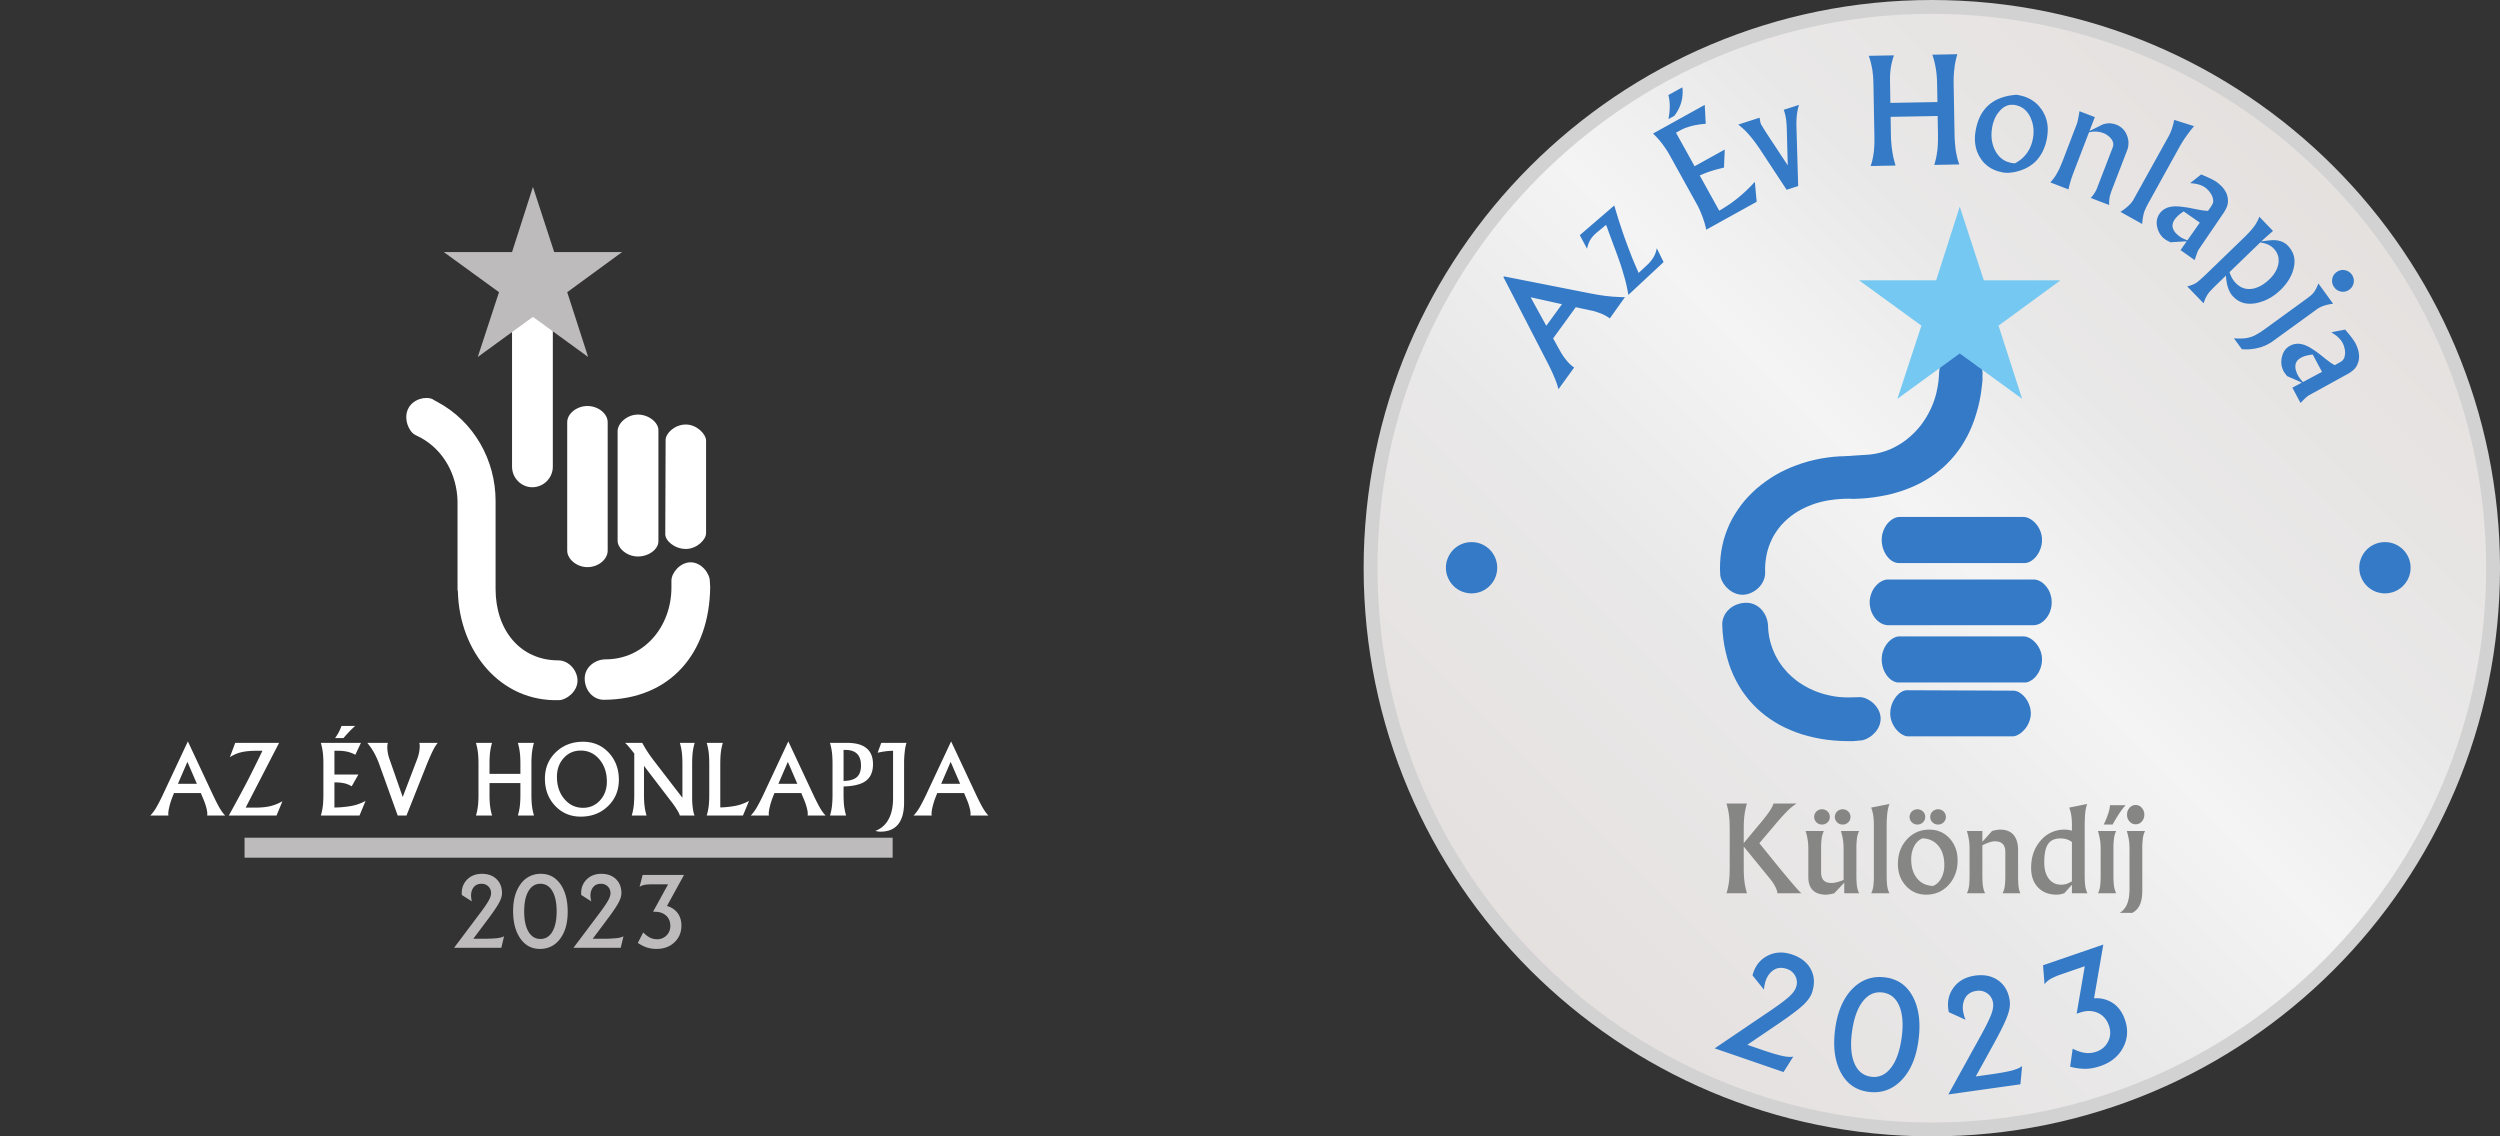 <svg width="176" height="80" fill="none" xmlns="http://www.w3.org/2000/svg"><rect width="100%" height="100%" fill="#333333" stroke="none"/><path d="M12.526 55.18h1.334l-.665-1.544h-.003l-.666 1.544Zm-1.051.75 1.75-3.733h.002l1.749 3.734c.202.428.367.751.496.969.129.217.255.388.379.512H14.582c.025-.102.013-.262-.038-.478a4.367 4.367 0 0 0-.24-.707l-.167-.395h-1.892l-.024.075c-.13.303-.231.6-.3.891-.07.292-.09.496-.06.614h-1.28c.139-.14.274-.318.404-.535.13-.218.294-.533.49-.946ZM16.11 57.41c.539-.972.994-1.816 1.364-2.531.298-.583.632-1.258 1.002-2.026h-.373c-.452 0-.823.034-1.111.103a2.546 2.546 0 0 0-.811.35l.19-.502.189-.506h3.087v.001l-2.353 4.558h.63c.429 0 .79-.033 1.083-.1a3.23 3.23 0 0 0 .875-.35l-.206.502-.209.503H16.11v-.002ZM23.589 51.962a3.323 3.323 0 0 0 .453-.855H25a8.73 8.73 0 0 0-.82.855h-.59Zm-.999 5.45c.065-.226.111-.448.137-.666.026-.218.04-.49.04-.816v-2.15c0-.32-.014-.589-.04-.807a4.238 4.238 0 0 0-.14-.675h2.823l-.196.418-.199.42a2.287 2.287 0 0 0-.578-.22 3.19 3.19 0 0 0-.685-.063h-.209v1.674h1.687l-.235.414-.235.415c-.165-.1-.337-.17-.515-.212a3.045 3.045 0 0 0-.672-.063h-.03v1.77a7.722 7.722 0 0 0 1.139-.102 3.312 3.312 0 0 0 1.054-.368l-.212.515-.215.516H22.59ZM26.692 53.78a5.972 5.972 0 0 0-.367-.81 4.773 4.773 0 0 0-.468-.672h1.451c-.043.128-.054.3-.03.517.022.217.074.44.157.668l.917 2.627 1.001-2.627c.085-.212.143-.431.175-.661.031-.23.029-.404-.008-.524H30.817a2.58 2.58 0 0 0-.318.5c-.112.217-.258.544-.439.982l-1.442 3.632h-.62l-1.306-3.632ZM33.685 55.93v-2.15c0-.32-.013-.589-.039-.805a4.338 4.338 0 0 0-.14-.677h1.133a4.274 4.274 0 0 0-.138.67 6.98 6.98 0 0 0-.039.811v.699h2.174v-.699c0-.32-.013-.588-.04-.806a4.208 4.208 0 0 0-.14-.675h1.133a4.274 4.274 0 0 0-.137.67 7.079 7.079 0 0 0-.04.811v2.151c0 .322.014.592.04.81.026.217.073.441.14.672H36.46a4.25 4.25 0 0 0 .136-.666c.027-.218.04-.49.04-.816v-.8h-2.174v.8c0 .322.013.592.04.81.026.217.072.441.14.672h-1.133a4.25 4.25 0 0 0 .137-.666c.026-.218.04-.49.04-.816ZM42.244 56.343c.319-.351.479-.791.479-1.32 0-.626-.175-1.147-.524-1.562-.35-.414-.789-.621-1.317-.621-.48 0-.878.175-1.196.527-.32.351-.478.792-.478 1.323 0 .625.174 1.144.523 1.559.35.414.787.621 1.314.621.48 0 .88-.176 1.2-.527Zm-3.164.385c-.478-.508-.718-1.146-.718-1.914 0-.744.255-1.362.766-1.855.51-.493 1.149-.74 1.917-.74.724 0 1.326.255 1.805.764.478.51.718 1.148.718 1.916 0 .742-.256 1.36-.765 1.852-.51.493-1.151.74-1.921.74-.723 0-1.323-.255-1.802-.763ZM45.337 55.928c0 .323.013.593.039.81.026.219.073.443.14.674h-1.041c.066-.226.111-.448.137-.666.026-.218.04-.49.04-.816v-2.878a9.18 9.18 0 0 0-.298-.376c-.18-.217-.299-.343-.355-.378h1.214c.141.256.276.483.406.678.13.196.288.415.475.656l1.948 2.532v-2.385c0-.32-.013-.589-.039-.806a4.258 4.258 0 0 0-.14-.675h1.041a4.24 4.24 0 0 0-.137.67c-.026.216-.04.487-.04.812v2.405c0 .25.017.494.05.731.032.237.072.403.12.496h-1.041c-.01-.074-.074-.205-.188-.393a6.01 6.01 0 0 0-.403-.58l-1.928-2.523v2.012ZM49.755 57.412a4.16 4.16 0 0 0 .137-.666c.027-.217.04-.49.04-.816v-2.15c0-.32-.013-.589-.04-.806a4.199 4.199 0 0 0-.14-.676h1.133c-.065.228-.111.45-.137.667-.026.217-.04.488-.04.814v3.065a6.97 6.97 0 0 0 .97-.095 3.311 3.311 0 0 0 1.054-.368l-.212.515-.216.516h-2.549ZM54.798 55.18h1.334l-.666-1.544h-.002l-.666 1.544Zm-1.051.75 1.749-3.733h.003l1.749 3.734c.202.428.367.751.496.969.129.217.255.388.379.512H56.854c.026-.102.013-.262-.038-.478a4.367 4.367 0 0 0-.24-.707l-.167-.395h-1.892l-.024.075c-.13.303-.231.6-.3.891-.07.292-.09.496-.06.614h-1.28c.139-.14.274-.318.404-.535.13-.218.294-.533.49-.946ZM59.386 54.977c.42-.004.73-.092.929-.262.199-.171.299-.445.299-.821 0-.368-.092-.643-.276-.826-.184-.183-.46-.274-.828-.274h-.123v2.183Zm-.776.954V53.78c0-.32-.014-.589-.04-.806a4.25 4.25 0 0 0-.14-.676h1.205c.609 0 1.065.125 1.368.377.304.251.456.628.456 1.13 0 .542-.178.938-.532 1.189-.333.233-.846.356-1.54.372v.565c0 .321.012.591.038.809.027.217.073.441.14.672h-1.132c.066-.226.111-.448.137-.666.026-.217.04-.49.04-.815ZM62.872 52.853a5.303 5.303 0 0 0-.46.03 5.74 5.74 0 0 0-.627.11l.255-.695h1.778a2.74 2.74 0 0 0-.12.594c-.033.27-.05.537-.05.802v2.791c0 .685-.139 1.2-.419 1.546-.28.344-.694.517-1.245.517-.123 0-.242-.018-.355-.053l.003-.003c.272-.102.503-.263.695-.483.363-.42.545-1.026.545-1.818v-3.338ZM66.26 55.18h1.334l-.666-1.544h-.003l-.665 1.544Zm-1.051.75 1.749-3.733h.002l1.75 3.734c.202.428.367.751.496.969.128.217.254.388.378.512H68.315c.027-.102.014-.262-.037-.478a4.368 4.368 0 0 0-.24-.707l-.167-.395h-1.892l-.025.075c-.13.303-.23.6-.3.891-.07.292-.09.496-.059.614H64.314c.14-.14.275-.318.405-.535.13-.218.294-.533.49-.946Z" fill="#fff"/><path fill-rule="evenodd" clip-rule="evenodd" d="M37.471 19.291c.797 0 1.448.628 1.448 1.424v12.14c0 .796-.651 1.447-1.448 1.447-.773 0-1.423-.651-1.423-1.447v-12.14c0-.796.65-1.424 1.423-1.424ZM41.357 28.583c.772 0 1.424.555 1.424 1.134v9.05c0 .604-.652 1.159-1.424 1.159-.773 0-1.425-.58-1.425-1.16v-9.049c0-.58.652-1.134 1.425-1.134ZM44.905 29.186c.795 0 1.447.58 1.447 1.086v7.843c0 .531-.651 1.062-1.447 1.062-.773 0-1.425-.579-1.425-1.11v-7.722c0-.531.652-1.159 1.425-1.159ZM48.283 29.886c.773 0 1.424.676 1.424 1.134v6.516c0 .459-.651 1.11-1.424 1.11-.796 0-1.448-.579-1.448-1.037l.024-6.637c0-.458.628-1.086 1.424-1.086ZM41.163 47.77c0-.821.749-1.352 1.473-1.352 2.678 0 4.633-2.27 4.633-5.068v-.483c0-.53.604-1.28 1.351-1.28.773 0 1.352.797 1.352 1.328 0 .145.025.266.025.41-.049 4.658-2.8 7.916-7.482 7.94-.772 0-1.352-.676-1.352-1.496ZM40.657 47.914c0-.7-.603-1.424-1.352-1.424-2.678 0-4.416-2.124-4.416-5.02v-6.203c0-2.871-1.52-5.598-4.103-6.974-.12-.072-.241-.12-.337-.192-.46-.218-1.377-.025-1.714.674-.338.676.024 1.593.483 1.835l.193.097s.169.096.192.096c1.642.893 2.559 2.63 2.607 4.465v6.202c0 .048 0 .097.024.144.097 4.297 3.04 7.82 7.144 7.675.507-.024 1.279-.603 1.279-1.375Z" fill="#fff"/><path fill-rule="evenodd" clip-rule="evenodd" d="m37.52 13.161 1.496 4.586h4.778l-3.862 2.823 1.473 4.562-3.886-2.824-3.885 2.824 1.496-4.562-3.885-2.823h4.802l1.472-4.586Z" fill="#BDBBBC"/><path d="M17.883 59.715h44.294v-.073H17.883v.073Z" stroke="#BDBBBC" stroke-width="1.333" stroke-miterlimit="10"/><path d="M35.341 62.88c0 .2-.072.431-.216.693-.142.262-.41.655-.802 1.178l-1.002 1.336h.642c.456 0 .798-.013 1.026-.039.228-.026.394-.072.496-.138l-.095.406-.098.41h-3.326v-.001l1.797-2.393c.313-.414.525-.724.639-.93.113-.202.17-.377.17-.523a.635.635 0 0 0-.192-.473.66.66 0 0 0-.482-.188c-.286 0-.493.117-.622.352-.128.235-.147.53-.056.886l-.707-.449c-.033-.428.085-.783.354-1.066.268-.282.622-.424 1.06-.424.43 0 .774.125 1.031.374.256.247.383.576.383.988ZM38.886 65.59c.2-.343.301-.819.301-1.428s-.1-1.085-.3-1.429c-.201-.343-.482-.515-.842-.515-.358 0-.638.172-.84.515-.202.344-.302.82-.302 1.43 0 .608.1 1.084.302 1.427.202.342.482.513.84.513.36 0 .64-.17.841-.513Zm-2.25.486c-.342-.486-.513-1.133-.513-1.943 0-.794.179-1.429.536-1.904a1.699 1.699 0 0 1 1.428-.712c.572 0 1.028.243 1.369.729.34.485.51 1.134.51 1.946 0 .792-.177 1.426-.533 1.9-.356.475-.833.712-1.43.712-.57 0-1.026-.243-1.367-.728ZM43.747 62.88c0 .2-.072.431-.216.693-.142.262-.409.655-.802 1.178l-1.001 1.336h.641a9.95 9.95 0 0 0 1.026-.039c.228-.026.394-.072.496-.138l-.094.406-.099.41h-3.326v-.001l1.797-2.393c.313-.414.525-.724.639-.93.113-.202.17-.377.17-.523a.636.636 0 0 0-.191-.473.661.661 0 0 0-.483-.188c-.286 0-.493.117-.622.352s-.147.53-.055.886l-.708-.449c-.032-.428.085-.783.354-1.066.268-.282.621-.424 1.06-.424.43 0 .774.125 1.031.374.256.247.383.576.383.988ZM45.905 62.257c-.231 0-.413.014-.545.041a.874.874 0 0 0-.335.14l.108-.42.108-.422h2.913v.002l-1.2 2.185c.238.063.443.176.613.34.269.26.404.608.404 1.044 0 .476-.165.868-.493 1.175-.328.308-.745.462-1.249.462a2.22 2.22 0 0 1-.673-.095 2.698 2.698 0 0 1-.653-.327l.378-.741c.163.168.322.29.477.367.155.077.32.115.494.115a.91.91 0 0 0 .671-.268.91.91 0 0 0 .268-.671c0-.3-.098-.54-.296-.722-.197-.182-.458-.274-.784-.274h-.137l1.057-1.93h-1.126Z" fill="#BDBBBC"/><path d="M96.488 40c0 21.822 17.69 39.512 39.512 39.512S175.512 61.822 175.512 40 157.822.488 136 .488 96.488 18.178 96.488 40Z" fill="url(#a)"/><path fill-rule="evenodd" clip-rule="evenodd" d="M96 40c0 22.092 17.909 40 40 40 22.092 0 40.001-17.908 40.001-40S158.092 0 136 0c-22.091 0-40 17.908-40 40Zm40 39.024c-21.552 0-39.024-17.471-39.024-39.024S114.448.976 136 .976c21.553 0 39.025 17.471 39.025 39.024S157.553 79.024 136 79.024Z" fill="#D3D2D2"/><path fill-rule="evenodd" clip-rule="evenodd" d="m105.876 19.457 6.117 1.206.327.06.322.054.308.045.307.034.298.03.288.015.283.015h.272l-1.066 1.498-.114-.08-.124-.074-.129-.07-.139-.069-.149-.06-.158-.059-.164-.054-.174-.055-.154-.03-.158-.034-.154-.035-.154-.03-.159-.034-.153-.035-.16-.035-.153-.035-1.597 2.198.134.238.113.208.1.184.089.154.07.124.054.099.045.07.025.039.104.159.104.144.109.133.104.125.109.109.109.099.105.09.109.074-1.106 1.527-.05-.183-.064-.203-.08-.219-.099-.243-.109-.258-.129-.277-.144-.298-.164-.318-3.036-5.893.035-.05Zm1.88 1.469 1.102 2.009 1.106-1.518-2.208-.491ZM113.069 15.831l-.169.139-.148.124-.129.104-.11.09-.089.074-.064.055-.045.04-.025.02-.054.053-.05.055-.049.055-.05.054-.04.06-.045.06-.039.064-.035.06-.035.069-.029.064-.03.07-.025.07-.025.074-.02.074-.019.074-.02.075-.506-.953 2.425-2.088.1.332.099.328.099.327.104.318.104.312.105.313.104.302.109.298.109.298.109.287.109.283.109.283.115.273.114.268.114.262.114.263.605-.565.07-.065.064-.069.059-.065.06-.07.055-.074.049-.07.05-.068.044-.075.04-.074.035-.075.035-.074.025-.08.029-.074.02-.079.02-.08.015-.084.481.977-2.48 2.312-.045-.253-.054-.273-.065-.292-.079-.308-.095-.322-.099-.343-.114-.357-.129-.377-.109-.298-.109-.302-.115-.298-.109-.303-.114-.302-.109-.298-.109-.302-.114-.303ZM116.373 9.402l3.641-2.019.069 1.33-.143.014-.144.015-.139.015-.129.025-.134.02-.124.024-.124.03-.119.03-.114.035-.11.035-.108.034-.105.04-.099.045-.094.044-.094.05-.09.05-.223.123 1.31 2.362 2.123-1.176-.055 1.27-.243.06-.238.06-.228.064-.218.069-.209.07-.198.074-.194.08-.178.079 1.369 2.475.169-.094.163-.1.164-.104.164-.109.164-.109.158-.119.159-.119.159-.124.153-.129.159-.134.154-.139.149-.139.153-.149.149-.148.144-.154.149-.159.129 1.404-3.547 1.964-.059-.243-.065-.243-.079-.238-.084-.238-.095-.233-.099-.233-.109-.229-.124-.223-1.836-3.314-.129-.228-.139-.218-.143-.208-.144-.204-.154-.193-.159-.184-.163-.173-.169-.164Zm1.076-2.709.988-.545.015.134.005.134v.133l-.005.13-.015.133-.015.13-.03.123-.03.13-.039.124-.045.124-.05.123-.059.12-.065.119-.069.119-.08.114-.084.119-.412.228.02-.124.02-.124.015-.119.015-.12.01-.113.004-.114.006-.11v-.208l-.006-.104-.009-.099-.01-.094-.015-.095-.015-.094-.02-.09-.025-.084ZM122.366 8.772l1.507-.486.025.139.02.109.015.084.015.055.015.04.025.054.04.064.049.085.129.208.168.268 1.484 2.252-.07-2.624-.009-.193-.015-.189-.015-.174-.025-.163-.03-.159-.035-.144-.039-.139-.045-.129 1.077-.347-.05.164-.04.168-.034.179-.025.179-.02.188-.01.194-.005.193v.203l.124 4.247-.813.263-1.811-2.754-.104-.158-.109-.154-.105-.149-.104-.144-.104-.134-.099-.129-.104-.124-.099-.119-.1-.109-.099-.109-.099-.1-.1-.094-.094-.084-.094-.084-.094-.075-.094-.07ZM131.558 3.93l1.776-.034-.035.104-.035.109-.029.104-.03.11-.025.103-.025.11-.02.109-.02.114-.014.109-.016.114-.009.114-.01.114-.01.228v.239l.025 1.567 3.314-.06-.025-1.369-.01-.263-.02-.253-.025-.253-.04-.248-.044-.243-.055-.243-.065-.233-.074-.228 1.762-.035-.036.11-.029.113-.03.114-.025.12-.025.118-.024.125-.02.124-.015.129-.015.129-.015.134-.01.134-.01.139-.01.287v.298l.065 3.576.005.164.005.154.01.154.01.148.015.144.015.144.014.14.02.133.025.13.025.123.025.124.03.12.029.113.035.11.035.109.039.099-1.766.035.035-.11.03-.114.03-.114.029-.119.025-.119.02-.124.02-.124.02-.13.015-.128.015-.134.009-.139.005-.139.01-.287V9.53l-.024-1.364-3.309.06.019 1.274.01.298.02.283.025.282.04.273.02.134.024.13.025.128.03.129.03.129.034.124.035.124.035.12-1.756.034.034-.104.035-.105.03-.109.025-.109.025-.114.024-.119.02-.119.02-.124.015-.124.01-.129.01-.134.01-.134.009-.283V9.69l-.069-3.775-.01-.283-.015-.273-.014-.13-.016-.133-.014-.124-.02-.129-.025-.119-.025-.124-.025-.114-.029-.119-.03-.114-.035-.11-.035-.108-.039-.105ZM142.074 6.688l.134.03.129.03.13.035.123.044.119.045.115.055.109.054.104.065.104.07.099.069.095.079.089.08.084.088.079.095.08.099.074.1.07.108.059.11.055.109.054.114.04.114.04.114.034.119.025.124.02.124.015.124.01.129v.129l-.005.13-.01.133-.015.134-.02.139-.02.119-.029.114-.025.114-.03.114-.034.104-.04.105-.04.104-.039.1-.045.093-.05.094-.049.09-.055.089-.055.084-.059.08-.059.079-.065.08-.065.069-.069.074-.074.065-.075.064-.079.065-.08.054-.084.06-.084.05-.09.05-.094.049-.094.044-.099.04-.1.04-.099.034-.109.035-.109.03-.139.035-.138.024-.13.02-.129.015-.124.005h-.119l-.114-.01-.114-.015-.134-.03-.124-.03-.124-.034-.124-.045-.114-.044-.109-.055-.11-.054-.099-.065-.099-.064-.094-.075-.09-.08-.089-.079-.079-.089-.079-.094-.07-.1-.069-.103-.06-.1-.055-.109-.049-.104-.045-.109-.039-.114-.035-.114-.025-.114-.025-.12-.014-.119-.015-.124-.005-.123v-.13l.005-.129.01-.128.019-.135.02-.138.025-.144.035-.14.034-.133.04-.134.045-.129.049-.124.05-.119.055-.114.059-.11.064-.108.07-.1.074-.099.075-.094.079-.09.085-.084.089-.079.089-.08.099-.069.099-.07.105-.064.109-.06.109-.054.119-.05.119-.05.124-.039.129-.04.134-.034.134-.03.144-.025.144-.02.149-.02.148-.01.035.006.069.01Zm-.218 4.812.125-.074.123-.08.114-.079.109-.09.105-.093.094-.1.089-.104.085-.109.074-.114.069-.114.065-.124.054-.13.05-.133.045-.139.035-.144.029-.149.015-.099.015-.094.005-.094.005-.095v-.184l-.005-.093-.01-.09-.015-.089-.015-.09-.02-.088-.02-.09-.029-.084-.03-.085-.035-.089-.034-.084-.045-.09-.05-.089-.049-.08-.055-.078-.059-.07-.06-.07-.064-.059-.065-.06-.069-.054-.075-.045-.074-.044-.079-.04-.085-.03-.084-.03-.09-.025-.089-.02-.079-.01-.075-.004h-.153l-.07.01-.074.015-.069.02-.07.025-.065.03-.069.034-.065.04-.064.044-.059.05-.065.06-.059.059-.055.064-.05.055-.044.06-.045.06-.045.063-.039.065-.035.065-.035.07-.034.063-.03.075-.03.074-.025.075-.024.074-.026.08-.019.079-.015.084-.02.084-.015.115-.015.109-.01.109-.005.109-.005.104.005.105.005.104.01.104.015.099.02.099.02.094.025.1.034.094.03.09.04.094.044.089.05.094.055.094.059.085.065.08.064.078.069.07.075.064.074.06.085.054.084.05.084.045.095.04.094.029.099.03.104.025.109.014.144.015ZM147.1 9.223l.213-.104.183-.09.155-.078.128-.065.1-.05.074-.034.045-.025.014-.01.065-.02.06-.015.059-.015.059-.014.065-.01.06-.005.059-.005h.119l.065.005.059.01.06.01.059.01.06.02.059.014.065.025.064.025.06.03.059.034.06.035.055.035.054.04.05.044.049.045.045.044.045.055.039.05.04.054.035.06.03.06.034.063.025.065.03.07.02.064.019.07.015.064.015.07.01.064.005.07v.134l-.005.064-.005.064-.01.07-.015.064-.015.07-.019.064-.025.065-1.122 2.912-.034.109-.035.114-.03.114-.019.119-.015.114-.01.12-.005.123.005.124-1.295-.496.074-.09.07-.083.064-.09.06-.09.054-.088.05-.09.04-.089.039-.094 1.097-2.848.01-.04.015-.039.005-.04.004-.04.005-.039v-.04l-.005-.04-.004-.04-.011-.039-.014-.034-.015-.04-.015-.04-.045-.08-.059-.074-.055-.064-.054-.055-.065-.054-.064-.05-.07-.045-.069-.044-.08-.04-.079-.03-.114-.04-.119-.03-.124-.019-.124-.015h-.129l-.129.005-.134.02-.134.025-1.101 2.867-.055.149-.05.144-.049.143-.045.144-.039.144-.04.144-.035.144-.03.139-1.28-.491.055-.06.06-.064.054-.07.06-.074.054-.075.055-.079.054-.084.05-.09.104-.188.105-.203.094-.224.099-.233 1.037-2.708.014-.045.016-.06.019-.079.02-.1.025-.113.025-.14.025-.153.029-.169 1.082.412-.377.982ZM153.062 8.44l1.399.441-.153.183-.144.184-.134.179-.134.183-.124.179-.114.178-.109.179-.104.179-2.148 3.884-.065.114-.059.11-.05.103-.05.1-.039.089-.04.09-.03.078-.025.07-.02.074-.019.085-.02.09-.015.093-.02.104-.01.11-.015.118-.01.13-1.532-.854.163-.104.149-.109.139-.114.124-.109.054-.055.055-.054.05-.055.049-.06.04-.054.04-.054.039-.055.03-.06 2.46-4.43.06-.119.06-.124.054-.134.05-.139.049-.148.045-.16.04-.163.034-.174ZM154.184 12.894l.779-.615.193.085.179.074.153.074.144.065.119.06.11.059.084.05.074.044.109.08.099.084.095.084.089.085.079.089.07.09.064.094.055.089.05.094.039.1.03.098.025.1.015.104.01.104v.104l-.01.11-.01.074-.025.084-.025.084-.039.09-.045.094-.05.094-.059.104-.07.105-1.736 2.55-.025.04-.025.054-.029.07-.03.083-.075.214-.089.272-.997-.704.432-.615-.129.005-.135.005-.133.01-.139.005-.144.01-.149.01-.149.01-.149.014-.124-.06-.104-.054-.089-.05-.07-.044-.049-.04-.05-.04-.049-.039-.045-.045-.04-.044-.039-.05-.04-.05-.034-.05-.036-.053-.029-.055-.03-.06-.03-.06-.025-.059-.019-.064-.02-.065-.02-.07-.015-.069-.01-.064-.009-.065-.006-.064v-.129l.006-.06.009-.06.01-.059.015-.06.02-.059.02-.054.025-.055.024-.055.035-.054.035-.055.039-.054.045-.055.05-.05.049-.049.055-.045.055-.04.059-.039.059-.03.065-.03.064-.03.07-.024.069-.02.075-.015.074-.015.08-.01.079-.01.119-.005.129.005.139.005.154.015.163.02.174.025.189.03.203.04.208.044.194.035.174.035.153.024.134.02.119.01.095.01h.079l.164-.228.079-.12.059-.109.025-.044.015-.045.01-.034.01-.035.005-.07-.005-.069-.005-.07-.02-.074-.02-.075-.029-.074-.04-.08-.045-.079-.045-.064-.044-.065-.05-.06-.055-.059-.054-.054-.054-.055-.06-.045-.065-.049-.044-.03-.05-.03-.049-.024-.055-.025-.114-.05-.124-.04-.134-.034-.144-.025-.158-.02-.164-.015Zm-.189 4.024.873-1.246-1.136-.788-.099.064-.099.07-.089.07-.08.068-.074.07-.07.07-.059.069-.055.074-.054.08-.04.079-.035.084-.02.08-.005.04-.004.04-.006.034v.04l.006.04.004.039.01.04.01.04.03.074.04.08.044.073.06.075.069.074.08.074.089.075.099.074.055.035.054.035.06.03.065.03.128.06.149.053ZM159.055 15.256l.963 1.002-.119.11-.12.098-.109.1-.109.094-.099.089-.095.084-.089.084-.079.08.164-.025.149-.02.138-.015.134-.015.119-.01.105-.005h.099l.084.006.07.004.064.01.059.01.065.015.06.015.059.015.055.025.06.02.054.024.049.03.05.03.05.035.049.034.045.035.045.045.044.04.074.084.07.09.065.088.054.09.05.094.045.094.034.1.03.099.02.104.015.104.005.109v.11l-.005.109-.015.114-.02.119-.03.119-.025.099-.034.099-.035.1-.04.098-.045.095-.049.094-.05.1-.054.089-.065.094-.059.094-.07.09-.069.089-.08.09-.074.088-.085.09-.088.084-.09.084-.094.084-.089.075-.099.074-.095.07-.099.064-.094.065-.104.054-.1.055-.104.054-.104.045-.104.045-.109.034-.11.035-.109.035-.109.025-.129.03-.129.02-.124.01-.119.004h-.119l-.114-.01-.114-.014-.104-.026-.11-.03-.099-.039-.099-.045-.094-.049-.094-.06-.09-.07-.084-.073-.084-.08-.055-.06-.054-.064-.05-.07-.045-.074-.044-.08-.04-.084-.04-.084-.029-.089-.035-.094-.025-.1-.025-.104-.02-.109-.019-.109-.015-.119-.01-.12-.01-.123-.729.704-.169.169-.144.149-.119.129-.089.114-.045.07-.045.074-.044.08-.045.084-.04.089-.034.094-.035.094-.035.1-1.156-1.196.095-.02.094-.025.084-.03.085-.03.079-.034.074-.035.07-.035.064-.04.109-.079.124-.104.144-.129.169-.153 2.921-2.823.09-.095.089-.089.085-.089.079-.09.074-.083.075-.09.064-.084.065-.085.06-.084.049-.084.05-.085.049-.084.04-.08.035-.079.034-.084.03-.08Zm.069 1.81-2.167 2.094.039.114.045.109.045.104.054.094.055.095.06.084.059.08.07.074.064.064.064.06.07.054.074.05.07.045.074.04.074.029.075.03.079.025.08.014.079.015.079.005h.169l.084-.01.09-.014.074-.015.075-.02.069-.025.074-.025.075-.03.074-.034.074-.035.075-.04.069-.044.075-.05.074-.05.07-.054.074-.054.075-.065.069-.065.074-.069.06-.06.06-.06.054-.059.05-.064.049-.065.045-.064.045-.065.039-.064.035-.064.035-.065.03-.07.029-.07.025-.064.02-.07.02-.068.015-.075.014-.08.01-.073v-.154l-.004-.075-.006-.074-.014-.07-.02-.07-.025-.069-.025-.07-.035-.064-.034-.069-.04-.06-.05-.064-.049-.06-.055-.059-.039-.04-.045-.04-.045-.04-.045-.029-.054-.034-.05-.03-.054-.03-.06-.03-.119-.045-.134-.044-.138-.03-.15-.03ZM163.217 19.959l1.037 1.428-.179.02-.163.03-.159.04-.149.044-.069.025-.07.03-.064.025-.065.03-.059.034-.06.035-.059.035-.055.04-3.071 2.227-.114.084-.119.07-.124.069-.124.064-.124.055-.129.05-.134.05-.139.034-.138.034-.14.03-.148.02-.149.02-.149.01-.153.005-.159-.005-.159-.005-.561-.77.179.01.164.006h.158l.149-.01.139-.01.129-.02.119-.025.109-.03.104-.034.115-.045.118-.054.125-.07.129-.074.138-.084.139-.095.149-.104 2.962-2.153.163-.124.139-.114.06-.054.054-.055.045-.05.04-.05.04-.05.034-.059.04-.064.04-.074.084-.174.084-.198Zm2.347-.636.044.065.035.07.025.069.025.07.01.069.01.074-.006.075-.004.08-.02.073-.02.07-.03.07-.035.064-.039.06-.05.059-.055.05-.059.049-.064.044-.07.035-.07.03-.069.02-.074.015-.07.005h-.079l-.074-.01-.075-.015-.074-.025-.065-.024-.065-.035-.059-.045-.059-.05-.05-.054-.049-.06-.045-.064-.035-.07-.03-.069-.019-.07-.015-.069-.005-.074v-.075l.01-.08.014-.073.02-.07.03-.07.035-.064.044-.06.045-.054.055-.055.064-.05.065-.039.064-.04.07-.024.069-.025.074-.015.075-.005h.074l.074.01.075.015.074.024.07.03.064.035.06.04.055.05.054.054.05.06ZM164.125 23.391l.972-.188.134.159.124.148.11.134.094.124.079.11.07.099.054.084.045.07.059.123.055.12.044.119.04.119.03.114.02.109.014.11.011.108v.11l-.011.104-.014.099-.025.104-.035.094-.04.1-.044.093-.06.095-.044.06-.055.064-.064.064-.075.06-.084.064-.09.065-.099.064-.109.06-2.704 1.488-.039.025-.045.035-.059.05-.07.059-.159.153-.198.204-.575-1.077.665-.352-.12-.054-.119-.06-.124-.054-.129-.055-.129-.06-.133-.054-.139-.06-.14-.06-.084-.108-.069-.095-.06-.084-.039-.07-.03-.054-.025-.06-.02-.06-.02-.058-.019-.06-.015-.06-.01-.064-.01-.06-.005-.064-.005-.064v-.065l.005-.064.005-.065.01-.07.01-.064.015-.07.019-.069.02-.064.02-.06.025-.064.03-.055.029-.054.03-.055.035-.05.039-.05.04-.044.045-.044.044-.04.045-.035.05-.04.054-.03.055-.034.059-.03.07-.03.065-.02.064-.02.069-.014.065-.01.069-.01h.139l.074.005.07.01.075.015.069.02.074.02.075.024.079.035.104.044.114.06.12.07.128.084.139.089.149.104.154.114.159.124.168.134.154.125.139.104.124.094.114.08.099.064.085.05.069.039.243-.134.129-.07.104-.07.04-.029.035-.03.024-.03.026-.029.034-.055.03-.064.025-.064.014-.075.015-.074.011-.085v-.084l-.006-.09-.005-.079-.015-.08-.019-.078-.02-.075-.02-.074-.03-.07-.029-.069-.035-.07-.03-.05-.03-.044-.03-.05-.034-.05-.084-.088-.09-.095-.104-.094-.119-.09-.129-.088-.139-.09Zm-1.994 3.503 1.339-.715-.65-1.215-.124.01-.114.02-.109.02-.104.024-.099.025-.095.035-.084.035-.084.04-.08.049-.074.05-.064.059-.06.06-.02.034-.025.03-.019.035-.015.034-.015.04-.015.035-.01.04-.01.04-.005.078v.085l.005.094.02.094.03.095.034.104.045.109.06.11.029.054.035.054.035.055.044.054.09.115.109.113ZM144.441 42.406l-.005.079-.005.08-.005.084-.015.074-.015.08-.02.074-.02.075-.024.074-.025.07-.03.069-.035.07-.034.064-.04.064-.04.06-.039.06-.045.054-.045.054-.049.05-.05.05-.05.044-.049.04-.055.04-.054.04-.055.03-.059.029-.06.025-.06.025-.059.014-.059.015-.06.01-.06.01H132.872l-.064-.01-.065-.01-.059-.015-.065-.014-.059-.025-.06-.025-.054-.03-.06-.03-.054-.04-.055-.039-.054-.04-.055-.044-.05-.05-.044-.05-.05-.054-.045-.055-.039-.06-.04-.059-.04-.064-.034-.065-.035-.07-.03-.069-.025-.069-.025-.074-.024-.075-.015-.074-.015-.08-.015-.074-.01-.085-.005-.08v-.163l.005-.08.01-.078.015-.08.015-.074.02-.074.019-.075.03-.074.025-.07.03-.07.035-.069.039-.064.035-.064.045-.06.039-.06.045-.054.049-.055.05-.05.05-.049.05-.044.054-.045.055-.04.054-.034.06-.03.054-.03.06-.03.059-.02.06-.02.064-.015.06-.01.059-.005H143.22l.06.006.06.01.059.014.059.02.06.02.06.03.059.03.055.03.054.034.055.04.049.045.05.044.05.05.049.05.045.054.045.054.039.06.04.06.04.064.034.064.035.07.03.069.025.07.024.074.02.075.02.074.015.074.015.08.005.079.005.08.005.084ZM143.756 46.414v.084l-.005.08-.01.084-.009.08-.02.079-.02.08-.02.074-.025.074-.03.07-.029.074-.03.064-.035.07-.04.064-.039.06-.04.06-.044.059-.045.055-.045.05-.05.049-.049.045-.05.044-.049.04-.055.034-.055.03-.049.03-.055.03-.054.02-.055.02-.054.014-.055.01-.055.005h-8.969l-.059-.005-.055-.01-.054-.015-.055-.02-.054-.02-.055-.03-.055-.029-.049-.03-.055-.034-.049-.04-.05-.044-.045-.045-.044-.05-.045-.05-.045-.054-.044-.06-.035-.06-.04-.059-.034-.064-.035-.07-.03-.064-.03-.075-.024-.069-.025-.074-.02-.075-.015-.079-.015-.08-.015-.079-.004-.084-.006-.08-.005-.084.005-.084.006-.08.01-.08.009-.078.015-.075.02-.074.025-.075.025-.074.024-.07.035-.069.03-.07.034-.064.04-.064.04-.06.04-.06.044-.054.045-.055.05-.05.049-.049.05-.044.05-.045.054-.04.054-.034.055-.035.055-.025.054-.03.055-.02.054-.02.06-.014.055-.01.059-.005.054-.005h8.727l.054.005.06.005.054.01.06.014.054.02.06.02.054.03.06.025.054.035.055.034.055.04.054.045.055.044.049.05.05.05.05.054.044.055.045.06.044.059.04.064.035.065.039.07.03.069.03.069.03.074.02.075.025.074.014.075.015.079.01.08.005.079v.084ZM142.968 50.229v.084l-.01.08-.01.079-.016.08-.014.074-.025.074-.025.075-.03.074-.029.07-.035.069-.035.069-.039.065-.04.064-.045.06-.044.06-.05.054-.049.054-.05.05-.05.05-.055.044-.049.045-.055.04-.054.034-.055.03-.054.03-.055.03-.05.02-.054.02-.054.014-.05.01-.05.005h-7.461l-.049-.005-.05-.01-.054-.015-.05-.02-.055-.02-.054-.03-.055-.029-.049-.03-.055-.035-.054-.04-.05-.044-.05-.045-.049-.049-.05-.05-.05-.054-.044-.054-.045-.06-.04-.06-.039-.064-.04-.065-.035-.07-.035-.069-.029-.069-.03-.074-.02-.075-.025-.074-.014-.075-.016-.079-.009-.08-.005-.079-.005-.084.005-.084.005-.08.005-.084.015-.08.015-.08.019-.078.02-.075.025-.074.03-.07.029-.074.03-.064.035-.07.04-.065.039-.059.04-.06.039-.059.045-.055.045-.05.044-.049.05-.045.045-.044.049-.04.05-.034.05-.035.054-.03.05-.025.05-.02.049-.02.055-.014.049-.01.05-.005.044-.005 7.501.03h.05l.049.01.05.01.05.01.054.02.049.019.056.025.049.03.054.03.05.04.055.034.049.045.05.044.05.045.044.05.05.054.044.054.04.06.04.06.04.064.039.064.035.07.029.07.03.069.025.075.025.074.02.074.02.08.01.079.01.084.01.08v.084ZM122.886 42.436h.085l.084.005.084.01.08.01.079.02.075.024.074.025.074.03.07.034.069.04.065.04.064.044.06.045.059.054.055.05.049.055.055.06.045.059.044.064.045.065.04.07.034.064.035.074.03.07.025.074.024.07.02.074.02.08.015.074.01.074.01.08.005.074.015.283.03.273.044.272.06.263.074.258.085.248.099.243.109.239.124.232.129.219.149.218.153.203.169.199.174.193.188.18.194.172.203.164.213.154.224.144.228.134.233.124.243.114.253.104.258.094.263.08.268.07.273.059.278.05.282.034.288.02.292.01.293-.005.139-.005h.134l.134-.005.139-.005h.059l.055.005.06.005.064.015.06.015.059.015.064.024.06.025.065.03.059.03.065.035.059.04.06.039.059.04.06.05.054.049.055.05.049.054.055.055.045.06.049.058.04.065.04.064.039.065.035.07.03.069.025.07.024.074.015.074.015.08.01.074.005.08v.079l-.005.08-.01.078-.015.08-.019.074-.02.075-.03.074-.03.07-.035.069-.039.07-.04.064-.045.064-.044.06-.05.06-.055.054-.049.055-.06.054-.054.045-.06.05-.059.044-.06.04-.064.034-.06.035-.064.035-.06.03-.064.024-.06.02-.064.02-.06.015-.059.01-.055.01h-.059l-.12.01-.113.014-.11.01-.119.01h-.491l-.476-.014-.472-.035-.46-.05-.452-.07-.437-.088-.431-.105-.417-.118-.407-.14-.392-.158-.382-.17-.367-.187-.352-.204-.342-.223-.328-.238-.312-.253-.298-.268-.283-.288-.268-.297-.247-.318-.239-.327-.213-.347-.203-.363-.184-.377-.164-.387-.148-.406-.125-.422-.108-.432-.095-.446-.069-.462-.05-.476-.025-.486-.005-.084.005-.08.01-.079.01-.075.02-.079.02-.074.025-.07.029-.07.03-.069.035-.07.04-.063.039-.065.05-.06.045-.06.054-.054.055-.054.054-.055.06-.05.064-.044.065-.045.069-.04.07-.039.069-.035.075-.03.074-.03.079-.024.08-.025.079-.02.084-.015.085-.01.084-.01.084-.004ZM122.703 41.87l.074-.005.075-.01.074-.01.075-.015.074-.02.069-.024.07-.025.074-.03.065-.035.069-.034.064-.04.065-.04.065-.044.059-.05.06-.05.054-.05.055-.054.054-.06.045-.059.05-.06.039-.064.04-.064.039-.07.03-.07.03-.069.025-.069.025-.075.015-.074.015-.074.01-.08.004-.074v-.08l-.004-.282.014-.273.025-.268.04-.263.049-.258.065-.248.079-.243.09-.233.104-.228.109-.224.129-.213.134-.203.149-.199.158-.193.169-.178.179-.174.188-.164.199-.159.208-.144.213-.139.229-.128.233-.12.243-.109.248-.1.257-.093.269-.08.267-.069.283-.06.283-.044.293-.04.297-.025.308-.02.174-.005H130.288l.173.01.486-.02.477-.034.466-.055.451-.07.442-.083.432-.1.416-.119.407-.134.392-.149.382-.163.367-.179.352-.193.343-.214.327-.223.312-.243.303-.253.283-.273.273-.288.258-.297.243-.318.228-.327.208-.347.199-.357.183-.378.164-.386.149-.402.133-.417.12-.427.104-.446.084-.456.065-.472.055-.486.004-.114-.004-.114v-.114l.004-.12.005-.059-.005-.06-.004-.059-.006-.06-.014-.064-.016-.064-.014-.065-.025-.064-.025-.065-.025-.064-.034-.065-.03-.064-.04-.065-.04-.064-.044-.06-.045-.064-.044-.06-.055-.054-.05-.055-.059-.055-.055-.049-.059-.05-.065-.044-.064-.04-.07-.04-.069-.034-.069-.03-.075-.03-.075-.025-.079-.015-.079-.015-.079-.01h-.155l-.079.006-.074.01-.079.014-.075.02-.069.02-.075.03-.069.03-.07.03-.064.04-.065.034-.064.045-.06.044-.059.045-.06.05-.055.049-.049.055-.05.05-.044.059-.045.054-.045.06-.034.054-.035.06-.035.06-.029.059-.025.06-.02.059-.02.06-.01.054-.01.06-.01.054-.009.139-.01.134-.01.134-.01.139-.025.273-.04.267-.05.263-.054.258-.07.253-.079.253-.089.243-.099.239-.109.233-.119.228-.124.223-.135.213-.143.209-.149.203-.159.194-.168.183-.174.179-.179.168-.188.16-.194.153-.198.144-.204.129-.213.124-.213.114-.223.104-.229.09-.228.079-.238.07-.238.059-.243.044-.248.035-.248.02-.238.015-.238.015-.234.015-.238.015-.238.02-.243.01-.238.014-.243.005-.451.035-.447.054-.437.07-.431.09-.422.103-.417.124-.401.14-.397.153-.382.169-.377.183-.362.204-.348.213-.337.233-.322.243-.313.253-.292.273-.283.283-.263.293-.248.307-.228.322-.214.328-.198.342-.179.352-.154.363-.138.372-.12.381-.093.388-.075.401-.055.407-.029.417-.01.422.019.431.005.055.01.054.015.055.015.06.02.059.025.06.024.059.036.06.029.059.035.06.039.06.045.059.045.054.044.06.05.054.055.055.054.05.055.049.059.05.065.044.059.04.07.04.064.04.07.029.074.03.069.03.075.02.079.02.075.014.079.01.08.005h.079Z" fill="#347AC7"/><path fill-rule="evenodd" clip-rule="evenodd" d="m137.967 14.551 1.692 5.184h5.397l-4.36 3.19 1.661 5.15-4.39-3.19-4.39 3.19 1.691-5.15-4.39-3.19h5.427l1.662-5.184Z" fill="#74C8F1"/><path fill-rule="evenodd" clip-rule="evenodd" d="M143.756 38v.085l-.005.084-.01.08-.009.084-.02.08-.02.074-.02.074-.025.075-.03.074-.029.07-.03.069-.035.064-.04.065-.039.064-.04.06-.044.055-.045.054-.045.055-.05.044-.049.05-.05.04-.049.04-.055.039-.055.03-.049.03-.055.024-.054.025-.055.015-.054.015-.055.01-.055.01h-8.969l-.059-.01-.055-.01-.054-.015-.055-.015-.054-.025-.055-.025-.055-.03-.049-.03-.055-.039-.049-.04-.05-.039-.045-.05-.044-.044-.045-.055-.045-.054-.044-.055-.035-.06-.04-.064-.034-.065-.035-.064-.03-.07-.03-.069-.024-.074-.025-.075-.02-.074-.015-.074-.015-.08-.015-.084-.004-.08-.006-.084-.005-.084.005-.08.006-.08.01-.078.009-.08.015-.08.02-.074.025-.074.025-.07.024-.074.035-.07.03-.064.034-.064.04-.065.04-.064.04-.055.044-.06.045-.049.05-.055.049-.044.05-.05.05-.04.054-.04.054-.034.055-.035.055-.03.054-.024.055-.02.054-.02.06-.015.055-.01.059-.005.054-.004h8.727l.054.005.06.004.054.01.06.015.054.02.06.02.054.025.06.03.054.034.055.035.055.04.054.04.055.049.049.044.05.055.05.05.044.06.045.054.044.064.04.065.035.064.039.065.03.07.03.074.03.07.02.073.025.075.014.08.015.079.01.079.005.08V38ZM103.599 38.164h.094l.089.01.09.01.089.015.09.02.084.025.084.03.084.03.08.039.074.04.08.04.069.049.074.05.065.054.069.055.06.06.059.063.06.065.055.07.049.07.045.074.044.074.04.08.035.079.034.084.03.084.02.085.02.084.02.089.01.09.005.094.005.094-.005.09-.005.094-.01.09-.02.088-.02.09-.02.084-.03.084-.034.08-.035.079-.04.08-.044.074-.045.074-.049.07-.055.07-.06.064-.059.064-.06.06-.069.059-.065.05-.074.05-.069.05-.08.043-.074.04-.08.035-.084.035-.084.025-.084.024-.09.02-.089.015-.09.015-.089.005-.094.005-.094-.005-.089-.005-.095-.015-.084-.015-.09-.02-.084-.024-.084-.025-.085-.035-.079-.035-.079-.04-.075-.044-.074-.05-.069-.05-.07-.049-.064-.06-.06-.06-.059-.063-.06-.065-.054-.07-.05-.07-.045-.073-.044-.075-.04-.079-.035-.08-.035-.079-.029-.084-.025-.085-.02-.089-.015-.089-.01-.09-.01-.094v-.183l.01-.094.01-.09.015-.09.02-.083.025-.085.029-.084.035-.084.035-.08.04-.08.044-.073.045-.075.05-.07.054-.069.06-.065.059-.064.06-.06.064-.054.07-.054.069-.05.074-.05.075-.04.079-.04.079-.039.085-.03.084-.03.084-.024.09-.02.084-.015.095-.01.089-.01h.094ZM167.9 38.164h.094l.09.01.089.01.089.015.09.02.084.025.084.03.084.03.08.039.074.04.08.04.069.049.075.05.064.054.07.055.059.06.06.063.059.065.055.07.049.07.045.074.045.074.04.08.034.079.035.084.03.084.019.085.025.084.015.089.01.09.005.094.005.094-.005.09-.005.094-.01.09-.015.088-.025.09-.019.084-.03.084-.035.08-.034.079-.04.08-.045.074-.045.074-.049.07-.055.07-.059.064-.06.064-.059.06-.07.059-.064.05-.075.05-.069.05-.08.043-.074.04-.08.035-.084.035-.084.025-.084.024-.09.02-.089.015-.089.015-.09.005-.094.005-.094-.005-.089-.005-.09-.015-.089-.015-.089-.02-.085-.024-.084-.025-.084-.035-.079-.035-.08-.04-.075-.044-.074-.05-.069-.05-.07-.049-.064-.06-.06-.06-.059-.063-.06-.065-.054-.07-.05-.07-.045-.073-.044-.075-.04-.079-.035-.08-.035-.079-.029-.084-.025-.085-.02-.089-.015-.089-.01-.09-.01-.094v-.183l.01-.094.01-.09.015-.09.02-.083.025-.085.029-.084.035-.084.035-.08.04-.08.044-.073.045-.075.05-.07.054-.069.06-.065.059-.064.06-.06.064-.054.07-.054.069-.05.074-.05.075-.04.08-.04.079-.039.084-.03.084-.03.085-.024.089-.02.089-.015.09-.01.089-.01h.094Z" fill="#347AC7"/><path d="M127.559 69.896c-.1.293-.321.594-.662.902-.338.31-.924.749-1.759 1.314l-2.129 1.443.935.321c.664.23 1.169.382 1.514.458.345.076.609.092.791.049l-.342.543-.348.547-4.843-1.668v-.001l3.817-2.583c.662-.447 1.128-.792 1.396-1.034.267-.238.437-.463.51-.677a.979.979 0 0 0-.042-.784 1.013 1.013 0 0 0-.608-.516c-.416-.143-.777-.077-1.082.2-.305.278-.48.699-.525 1.263l-.805-1.009c.167-.639.516-1.097 1.049-1.374.532-.277 1.118-.306 1.757-.086.626.216 1.064.57 1.314 1.06.249.488.269 1.032.062 1.632ZM145.129 68.587a4.352 4.352 0 0 0-.774.333c-.178.106-.318.23-.419.37l-.052-.664-.055-.669 4.243-1.46.001.002-.652 3.783c.379-.027.734.036 1.064.189.522.243.892.682 1.111 1.318.239.692.196 1.346-.128 1.958-.324.613-.853 1.046-1.587 1.299-.363.124-.705.19-1.027.199a4.156 4.156 0 0 1-1.116-.15l.178-1.268c.323.164.616.262.88.296.264.034.523.007.777-.08.391-.135.671-.377.843-.728.17-.35.188-.72.054-1.111-.15-.436-.415-.736-.794-.903-.379-.166-.805-.168-1.278-.005l-.201.069.571-3.343-1.639.565ZM133.106 75.197c.38-.48.635-1.184.765-2.112.131-.93.08-1.677-.153-2.244-.232-.568-.623-.89-1.172-.967-.546-.077-1.01.125-1.392.607-.381.48-.637 1.185-.767 2.114-.131.929-.079 1.676.155 2.242.234.565.624.887 1.171.963.549.078 1.013-.123 1.393-.603Zm-3.537.259c-.417-.814-.539-1.838-.365-3.073.171-1.211.579-2.141 1.225-2.789.646-.647 1.423-.907 2.332-.78.872.123 1.515.591 1.93 1.405.415.814.536 1.84.362 3.078-.17 1.208-.577 2.136-1.221 2.783-.644.648-1.422.908-2.335.78-.868-.122-1.511-.59-1.928-1.404ZM141.486 70.458c.043.307-.017.674-.181 1.105-.16.43-.484 1.086-.971 1.97l-1.241 2.25.979-.137c.695-.098 1.214-.19 1.556-.28.343-.089.585-.194.727-.316l-.057.64-.062.645-5.073.713v-.001l2.228-4.035c.387-.699.645-1.217.774-1.554.13-.334.179-.612.148-.835a.979.979 0 0 0-.394-.68 1.013 1.013 0 0 0-.776-.184c-.436.06-.727.284-.873.67-.146.385-.111.84.105 1.363l-1.175-.533c-.142-.645-.038-1.212.31-1.7.349-.49.858-.781 1.527-.875.656-.092 1.206.024 1.653.348.442.322.708.797.796 1.426Z" fill="#347AC7"/><path d="M122.759 61.056c0 .398.016.731.05 1 .033.27.092.546.178.831h-1.439c.083-.28.141-.554.175-.823.033-.269.049-.605.049-1.008v-2.658c0-.395-.016-.727-.049-.994a5.302 5.302 0 0 0-.179-.837h1.439a5.16 5.16 0 0 0-.174.827c-.034.269-.05.603-.05 1.004v.956h.004l.942-1.137c.37-.436.641-.775.811-1.017.17-.242.284-.453.342-.633h1.636a3.063 3.063 0 0 0-.613.478c-.221.214-.52.542-.896.986l-1.127 1.331 1.372 1.694c.533.645.917 1.102 1.152 1.371.235.27.383.422.444.46h-1.698c-.003-.118-.052-.272-.147-.46a3.079 3.079 0 0 0-.375-.564l-1.847-2.267v1.46ZM129.724 56.974c.155 0 .285.052.392.156.106.103.159.23.159.38 0 .151-.053.278-.159.382a.541.541 0 0 1-.392.155.54.54 0 0 1-.552-.536.54.54 0 0 1 .552-.537Zm-1.455 0c.154 0 .285.052.392.156.106.103.159.23.159.38 0 .151-.053.278-.159.382a.543.543 0 0 1-.392.155.54.54 0 0 1-.552-.536.54.54 0 0 1 .552-.537Zm-.063 2.81v1.632c0 .253.061.44.181.562.12.122.303.183.549.183.196 0 .431-.052.705-.157l.149-.056v-2.164a4.54 4.54 0 0 0-.041-.64 4.62 4.62 0 0 0-.15-.641h1.286c-.072.14-.123.304-.152.492a5.523 5.523 0 0 0-.043.79v1.82c0 .34.014.605.043.792.029.187.08.35.152.49h-1.049v-.746l-.709.747a2.655 2.655 0 0 1-.581.096c-.406 0-.714-.105-.924-.314-.21-.21-.315-.515-.315-.915v-1.97a4.36 4.36 0 0 0-.042-.638 4.6 4.6 0 0 0-.149-.644H128.401c-.072.14-.123.303-.153.491a5.696 5.696 0 0 0-.042.79ZM131.921 61.605v-3.47c0-.284-.014-.52-.042-.71a2.777 2.777 0 0 0-.149-.572l.643-.125.643-.129c-.072.2-.123.421-.152.666a8.976 8.976 0 0 0-.043 1v3.34c0 .34.014.605.043.792.029.187.08.35.152.49h-1.286c.072-.134.122-.296.149-.484a5.78 5.78 0 0 0 .042-.798ZM136.44 56.974a.541.541 0 0 1 .552.537.541.541 0 0 1-.552.536.541.541 0 0 1-.392-.155.512.512 0 0 1-.159-.381c0-.15.053-.278.159-.382a.541.541 0 0 1 .392-.155Zm.226 4.85a1.94 1.94 0 0 0 .214-.93c0-.558-.139-1.007-.415-1.345-.277-.337-.651-.514-1.124-.53-.243.097-.436.28-.578.547a1.964 1.964 0 0 0-.214.933c0 .56.139 1.007.415 1.344.277.336.651.512 1.124.528.243-.1.436-.282.578-.547Zm-1.681-4.85c.155 0 .285.052.392.156.106.103.159.23.159.38 0 .151-.053.278-.159.382a.541.541 0 0 1-.392.155.541.541 0 0 1-.552-.536.541.541 0 0 1 .552-.537Zm-.804 5.395c-.379-.41-.568-.925-.568-1.543 0-.694.21-1.27.632-1.73.421-.46.948-.69 1.581-.69.572 0 1.047.206 1.425.617.377.411.565.927.565 1.545 0 .694-.21 1.27-.63 1.728-.42.459-.948.688-1.583.688-.57 0-1.044-.205-1.422-.615ZM138.658 61.605v-1.82c0-.239-.014-.453-.041-.64a4.628 4.628 0 0 0-.15-.642H139.558v.762l.684-.766c.232-.062.425-.093.58-.093.409 0 .72.124.933.373.213.249.319.611.319 1.087v1.739c0 .365.012.641.035.828.024.187.066.339.127.454h-1.252a1.51 1.51 0 0 0 .149-.484c.027-.188.042-.454.042-.798v-1.618c0-.255-.061-.446-.183-.57-.122-.126-.308-.188-.56-.188-.171 0-.395.062-.671.185l-.203.09v2.1c0 .342.014.606.043.793.029.187.079.35.151.49H138.467c.072-.134.122-.296.15-.484.027-.188.041-.454.041-.798ZM145.047 59.027c-.401 0-.69.133-.867.397-.177.265-.265.698-.265 1.297 0 .479.107.859.321 1.14.215.28.504.421.869.421.177 0 .341-.032.493-.097l.265-.137v-2.767c-.21-.17-.482-.254-.816-.254Zm-.249 3.957c-.556 0-.996-.17-1.321-.508-.324-.34-.487-.798-.487-1.376 0-.771.225-1.413.674-1.925a2.152 2.152 0 0 1 1.69-.769c.182 0 .352.025.509.073v-.343c0-.285-.013-.522-.041-.71a2.836 2.836 0 0 0-.149-.573l.63-.125.634-.129a2.535 2.535 0 0 0-.136.633c-.026.245-.038.59-.038 1.033v3.34c0 .34.015.605.043.792.03.187.08.35.152.49H145.863v-.597l-.534.589a1.574 1.574 0 0 1-.531.105ZM148.102 58.047c.124-.244.238-.525.34-.843.058-.182.091-.356.099-.52h1.103c-.146.164-.28.336-.402.516-.185.274-.356.557-.514.847h-.626Zm-.216 3.558v-1.82c0-.236-.013-.448-.041-.637a4.583 4.583 0 0 0-.149-.645H148.981a1.63 1.63 0 0 0-.152.492 5.674 5.674 0 0 0-.043.79v1.82c0 .341.015.605.043.792.03.187.08.35.152.49H147.696c.072-.134.122-.296.149-.484.028-.188.041-.454.041-.798ZM150.351 56.672c.169 0 .313.066.431.197a.7.7 0 0 1 .177.484.693.693 0 0 1-.177.483.56.56 0 0 1-.431.195.558.558 0 0 1-.43-.195.693.693 0 0 1-.177-.483.7.7 0 0 1 .177-.484.556.556 0 0 1 .43-.197Zm-.433 3.114c0-.237-.014-.45-.041-.638a4.749 4.749 0 0 0-.15-.645H151.012c-.072.14-.122.304-.151.492a5.498 5.498 0 0 0-.044.79v2.904c0 .412-.056.744-.167.997-.112.252-.29.446-.533.58h-.892c.241-.147.416-.358.527-.63.11-.274.166-.632.166-1.076v-2.774Z" fill="#868685"/><defs><linearGradient id="a" x1="96.488" y1="79.512" x2="175.512" y2=".488" gradientUnits="userSpaceOnUse"><stop stop-color="#E2DBD9"/><stop offset=".36" stop-color="#E9E8E8"/><stop offset=".52" stop-color="#F4F4F4"/><stop offset=".65" stop-color="#E9E8E8"/><stop offset="1" stop-color="#E2DBD8"/></linearGradient></defs></svg>

